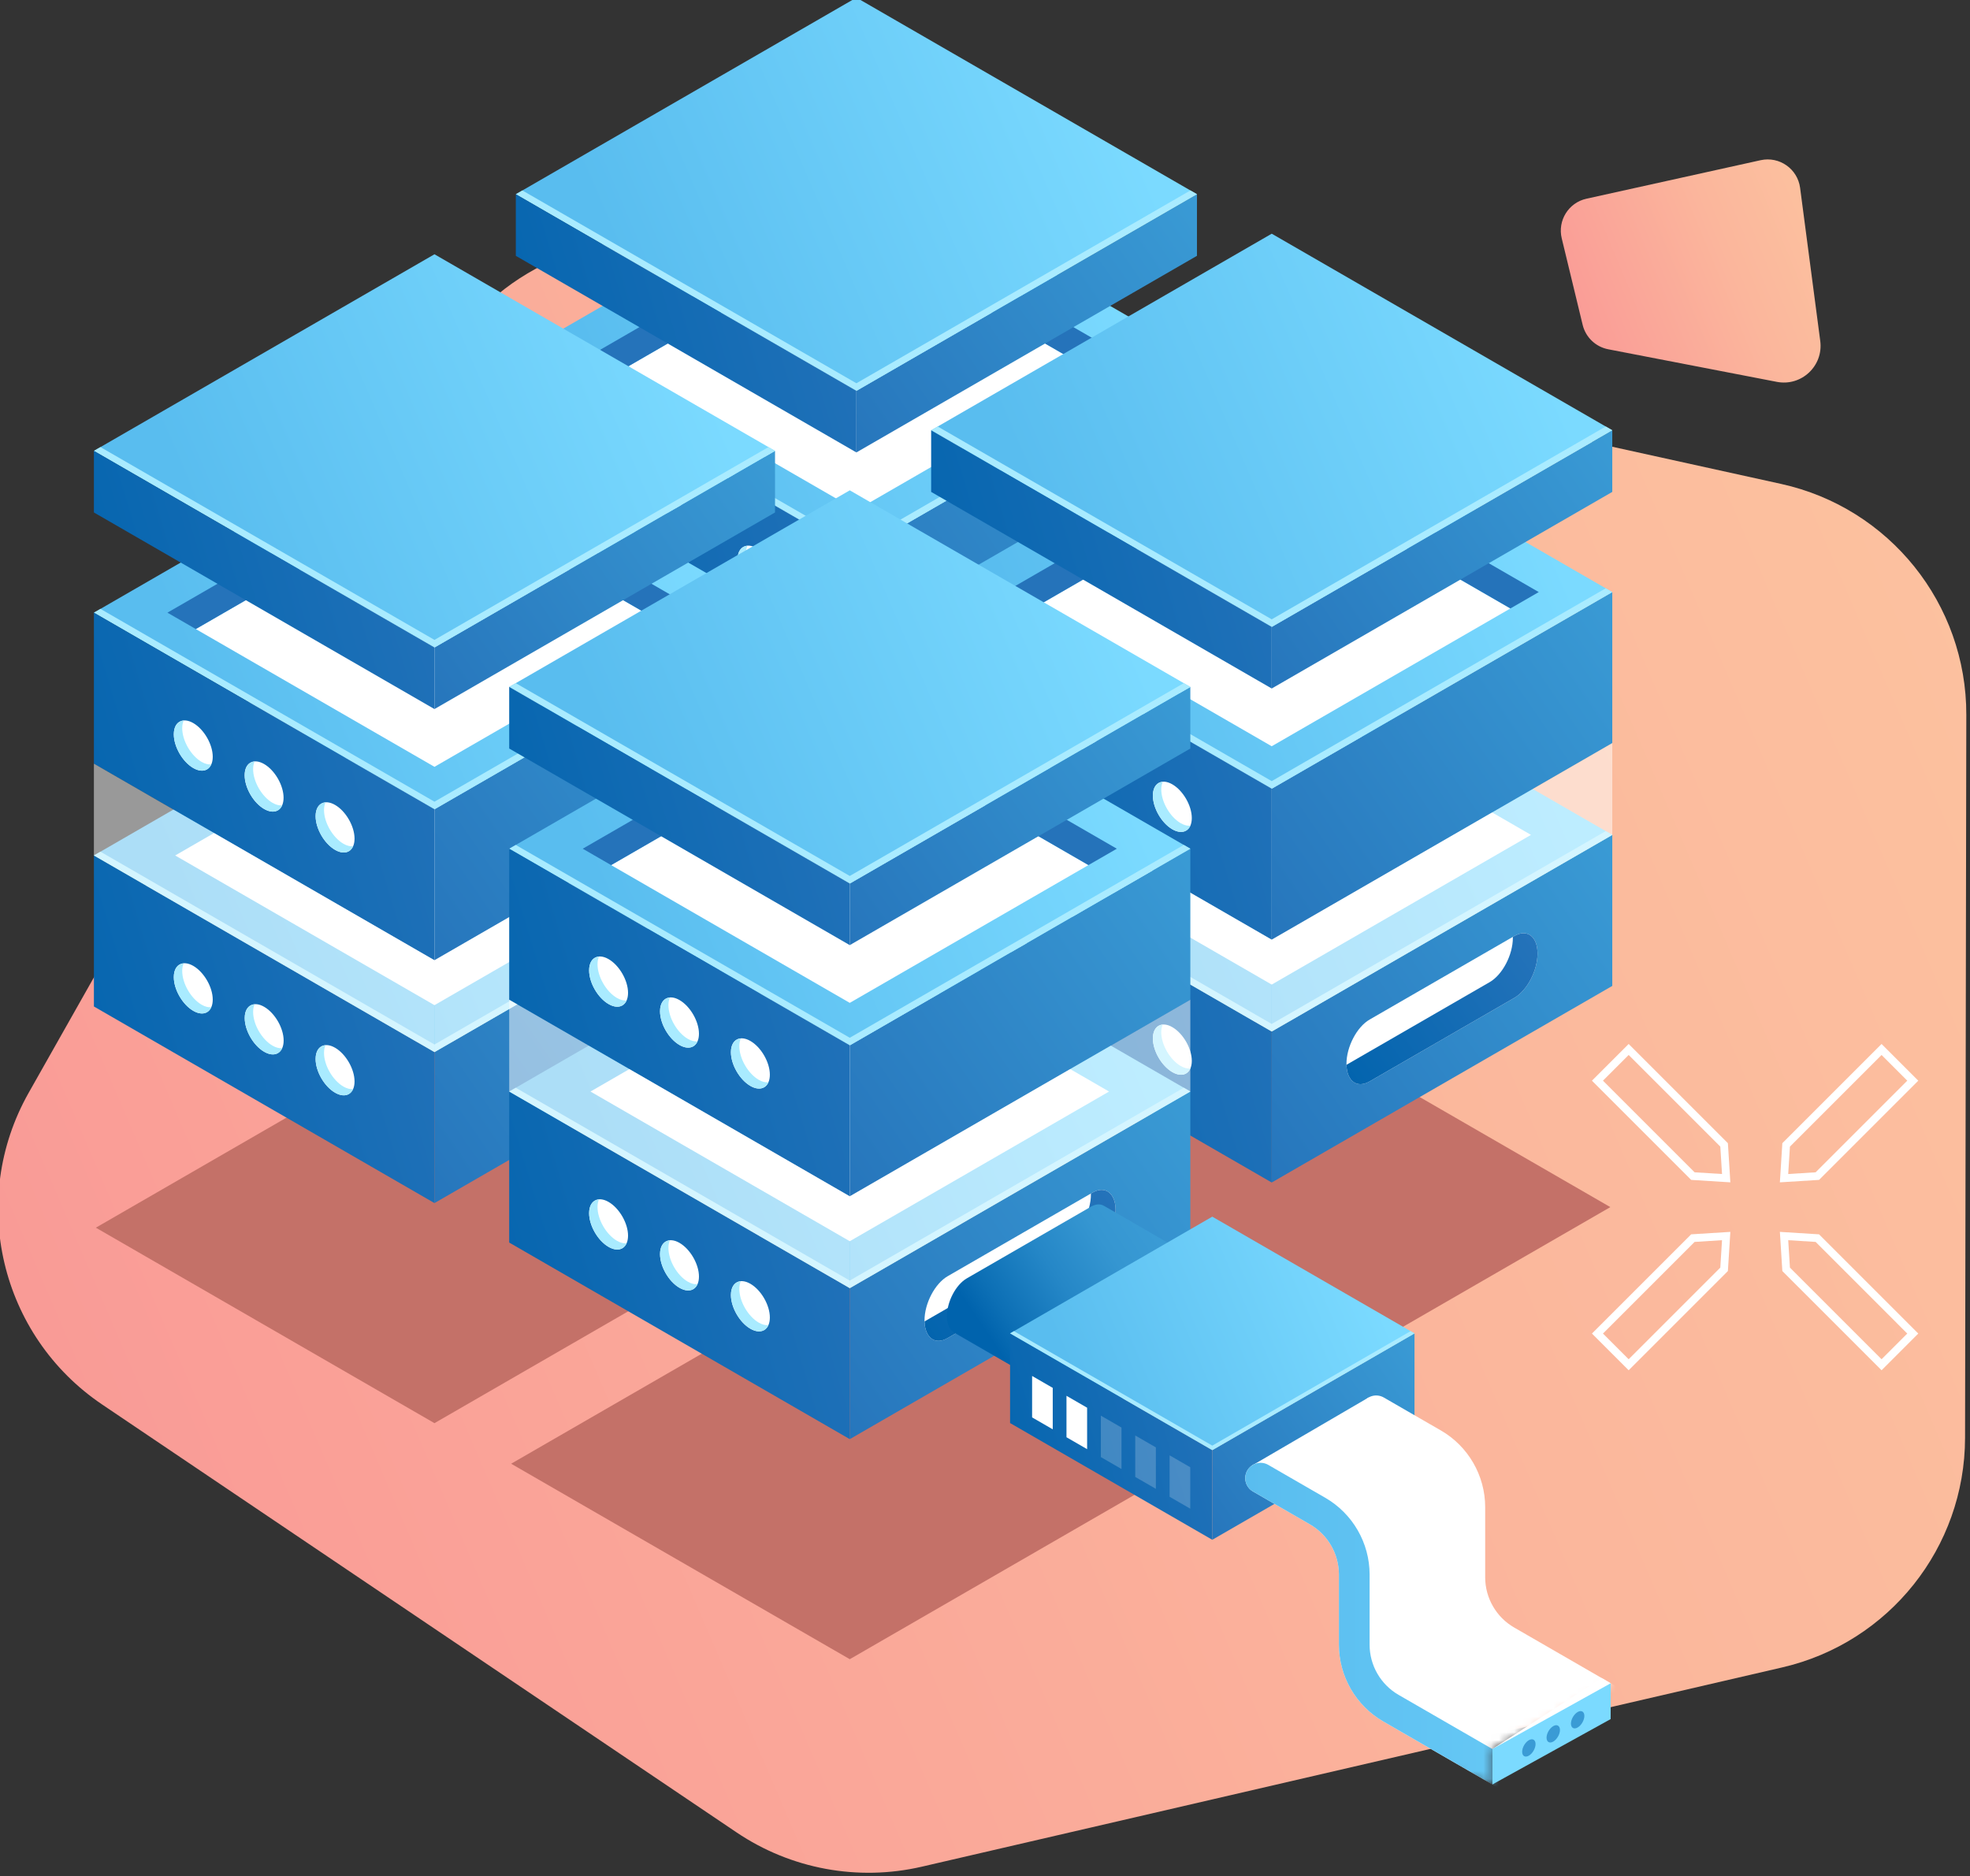 <svg width="253" height="241" viewBox="0 0 253 241" fill="none" xmlns="http://www.w3.org/2000/svg">
<rect x="0" y="0" width="253" height="241" fill="#333333" stroke="none"/>
<g clip-path="url(#clip0_534_2127)">
<path d="M56.88 46.241L3.683 140.358C-4.097 154.123 0.011 171.555 13.119 180.397L94.599 235.36C101.574 240.065 110.19 241.659 118.387 239.76L228.896 214.163C242.617 210.985 252.34 198.774 252.365 184.69L252.527 91.807C252.552 77.56 242.651 65.219 228.737 62.155L89.782 31.555C76.78 28.692 63.432 34.65 56.88 46.241Z" fill="url(#paint0_linear_534_2127)"/>
<path d="M206.539 44.862L228.194 49.047C231.357 49.658 234.189 46.992 233.768 43.798L231.181 24.13C230.86 21.688 228.516 20.046 226.111 20.576L203.742 25.523C201.446 26.03 200.015 28.323 200.567 30.61L203.255 41.725C203.641 43.325 204.924 44.55 206.539 44.862Z" fill="url(#paint1_linear_534_2127)"/>
<path d="M109.984 150.247C109.912 150.247 109.84 150.228 109.775 150.191L66.288 125.083C66.159 125.008 66.079 124.87 66.079 124.721C66.079 124.572 66.159 124.434 66.288 124.359L109.776 99.251C109.906 99.177 110.064 99.177 110.194 99.251L153.681 124.358C153.81 124.433 153.89 124.571 153.89 124.72C153.89 124.869 153.81 125.007 153.681 125.082L110.193 150.19C110.128 150.228 110.056 150.247 109.984 150.247ZM67.332 124.721L109.983 149.346L152.636 124.72L109.985 100.095L67.332 124.721Z" fill="white"/>
<path d="M109.984 121.564L153.721 96.312V76.916L109.984 102.168V121.564Z" fill="url(#paint2_linear_534_2127)"/>
<path d="M109.984 102.167L153.721 76.915L109.985 51.664L66.247 76.916L109.984 102.167Z" fill="url(#paint3_linear_534_2127)"/>
<path d="M109.984 96.141L143.284 76.915L109.986 57.691L76.686 76.916L109.984 96.141Z" fill="white"/>
<path d="M66.246 96.312L109.984 121.564V102.168L66.246 76.916V96.312Z" fill="url(#paint4_linear_534_2127)"/>
<path d="M109.984 90.376L153.721 65.124V45.728L109.984 70.98V90.376Z" fill="url(#paint5_linear_534_2127)"/>
<path d="M109.984 70.98L153.721 45.728L109.985 20.477L66.247 45.729L109.984 70.98Z" fill="url(#paint6_linear_534_2127)"/>
<path d="M109.984 70.009L152.88 45.242L153.721 45.728L109.984 70.98L66.247 45.729L67.088 45.243L109.984 70.009Z" fill="#A9EBFF"/>
<path d="M109.984 101.196L152.88 76.43L153.721 76.915L109.984 102.167L66.247 76.916L67.088 76.431L109.984 101.196Z" fill="#A9EBFF"/>
<path d="M109.985 30.137L140.634 47.833L109.984 65.529L79.334 47.833L109.985 30.137Z" fill="white"/>
<path d="M109.985 30.137L79.334 47.833L75.689 45.729L109.985 25.928L144.28 45.728L140.635 47.833L109.985 30.137Z" fill="#2573BA"/>
<path d="M66.246 65.124L109.984 90.376V70.98L66.246 45.728V65.124Z" fill="url(#paint7_linear_534_2127)"/>
<path d="M94.721 71.866C94.721 73.46 95.84 75.399 97.221 76.196C98.602 76.993 99.721 76.347 99.721 74.753C99.721 73.159 98.602 71.22 97.221 70.423C95.84 69.626 94.721 70.272 94.721 71.866Z" fill="white"/>
<path d="M85.615 66.611C85.615 68.205 86.734 70.144 88.115 70.941C89.496 71.738 90.615 71.092 90.615 69.498C90.615 67.904 89.496 65.965 88.115 65.168C86.735 64.37 85.615 65.017 85.615 66.611Z" fill="white"/>
<path d="M76.509 61.353C76.509 62.947 77.628 64.886 79.009 65.683C80.39 66.48 81.509 65.834 81.509 64.24C81.509 62.646 80.39 60.707 79.009 59.91C77.629 59.112 76.509 59.759 76.509 61.353Z" fill="white"/>
<path d="M95.988 70.102C95.868 70.37 95.8 70.698 95.8 71.085C95.8 72.679 96.919 74.618 98.3 75.415C98.751 75.675 99.168 75.767 99.533 75.737C99.16 76.574 98.267 76.801 97.221 76.197C95.84 75.4 94.721 73.461 94.721 71.867C94.721 70.793 95.235 70.164 95.988 70.102Z" fill="#A9EBFF"/>
<path d="M86.882 64.846C86.762 65.114 86.694 65.442 86.694 65.829C86.694 67.423 87.813 69.362 89.194 70.159C89.645 70.419 90.062 70.512 90.427 70.481C90.054 71.318 89.16 71.545 88.115 70.941C86.734 70.144 85.615 68.205 85.615 66.611C85.615 65.537 86.129 64.908 86.882 64.846Z" fill="#A9EBFF"/>
<path d="M77.776 59.588C77.656 59.856 77.588 60.184 77.588 60.571C77.588 62.165 78.707 64.104 80.088 64.901C80.539 65.161 80.956 65.254 81.321 65.223C80.948 66.06 80.054 66.287 79.009 65.683C77.628 64.886 76.509 62.947 76.509 61.353C76.509 60.28 77.023 59.651 77.776 59.588Z" fill="#A9EBFF"/>
<path d="M94.721 103.056C94.721 104.65 95.84 106.589 97.221 107.386C98.602 108.183 99.721 107.537 99.721 105.943C99.721 104.349 98.602 102.41 97.221 101.613C95.84 100.816 94.721 101.461 94.721 103.056Z" fill="white"/>
<path d="M85.615 97.798C85.615 99.392 86.734 101.331 88.115 102.128C89.496 102.925 90.615 102.279 90.615 100.685C90.615 99.091 89.496 97.152 88.115 96.355C86.735 95.558 85.615 96.204 85.615 97.798Z" fill="white"/>
<path d="M76.509 92.54C76.509 94.134 77.628 96.073 79.009 96.87C80.39 97.667 81.509 97.021 81.509 95.427C81.509 93.833 80.39 91.894 79.009 91.097C77.629 90.3 76.509 90.946 76.509 92.54Z" fill="white"/>
<path d="M95.988 101.289C95.868 101.557 95.8 101.885 95.8 102.272C95.8 103.866 96.919 105.805 98.3 106.602C98.751 106.862 99.168 106.954 99.533 106.924C99.16 107.761 98.267 107.988 97.221 107.384C95.84 106.587 94.721 104.648 94.721 103.054C94.721 101.981 95.235 101.351 95.988 101.289Z" fill="#A9EBFF"/>
<path d="M86.882 96.033C86.762 96.301 86.694 96.629 86.694 97.016C86.694 98.61 87.813 100.549 89.194 101.346C89.645 101.606 90.062 101.698 90.427 101.668C90.054 102.505 89.16 102.732 88.115 102.128C86.734 101.331 85.615 99.392 85.615 97.798C85.615 96.725 86.129 96.095 86.882 96.033Z" fill="#A9EBFF"/>
<path d="M77.776 90.775C77.656 91.043 77.588 91.371 77.588 91.758C77.588 93.352 78.707 95.291 80.088 96.088C80.539 96.348 80.956 96.44 81.321 96.41C80.948 97.247 80.054 97.474 79.009 96.87C77.628 96.073 76.509 94.134 76.509 92.54C76.509 91.466 77.023 90.837 77.776 90.775Z" fill="#A9EBFF"/>
<path d="M109.984 58.111L153.721 32.859V24.947L109.984 50.199V58.111Z" fill="url(#paint8_linear_534_2127)"/>
<path d="M109.984 50.199L153.721 24.947L109.985 -0.305L66.247 24.947L109.984 50.199Z" fill="url(#paint9_linear_534_2127)"/>
<path d="M109.984 49.227L152.88 24.461L153.721 24.947L109.984 50.199L66.247 24.947L67.088 24.462L109.984 49.227Z" fill="#A9EBFF"/>
<path d="M66.246 32.859L109.984 58.111V50.199L66.246 24.947V32.859Z" fill="url(#paint10_linear_534_2127)"/>
<path opacity="0.5" d="M153.721 65.125V76.915L109.984 102.167V90.377L153.721 65.125Z" fill="white"/>
<path opacity="0.5" d="M66.246 65.125L66.247 76.916L109.984 102.167V90.377L66.246 65.125Z" fill="white"/>
<path d="M55.797 182.793L99.285 157.685L55.798 132.578L12.31 157.686L55.797 182.793Z" fill="#C47168"/>
<path d="M55.797 154.527L99.534 129.275V109.879L55.797 135.131V154.527Z" fill="url(#paint11_linear_534_2127)"/>
<path d="M55.797 135.131L99.534 109.879L55.798 84.627L12.06 109.879L55.797 135.131Z" fill="url(#paint12_linear_534_2127)"/>
<path d="M55.797 129.104L89.096 109.879L55.798 90.654L22.499 109.879L55.797 129.104Z" fill="white"/>
<path d="M12.06 129.275L55.797 154.527V135.131L12.06 109.879V129.275Z" fill="url(#paint13_linear_534_2127)"/>
<path d="M55.797 123.339L99.534 98.087V78.691L55.797 103.943V123.339Z" fill="url(#paint14_linear_534_2127)"/>
<path d="M55.797 103.942L99.534 78.691L55.798 53.44L12.06 78.692L55.797 103.942Z" fill="url(#paint15_linear_534_2127)"/>
<path d="M55.797 102.971L98.693 78.205L99.534 78.69L55.797 103.942L12.06 78.691L12.901 78.205L55.797 102.971Z" fill="#A9EBFF"/>
<path d="M55.797 134.159L98.693 109.393L99.534 109.879L55.797 135.131L12.06 109.879L12.901 109.394L55.797 134.159Z" fill="#A9EBFF"/>
<path d="M55.797 63.1L86.447 80.796L55.797 98.492L25.146 80.796L55.797 63.1Z" fill="white"/>
<path d="M55.798 63.1L25.147 80.796L21.502 78.692L55.798 58.891L90.093 78.691L86.448 80.796L55.798 63.1Z" fill="#2573BA"/>
<path d="M12.06 98.087L55.797 123.339V103.943L12.06 78.691V98.087Z" fill="url(#paint16_linear_534_2127)"/>
<path d="M40.533 104.829C40.533 106.423 41.652 108.362 43.033 109.159C44.414 109.956 45.533 109.31 45.533 107.716C45.533 106.122 44.414 104.183 43.033 103.386C41.652 102.589 40.533 103.235 40.533 104.829Z" fill="white"/>
<path d="M35.686 104.082C36.663 103.519 36.662 101.691 35.686 100C34.709 98.308 33.127 97.394 32.15 97.958C31.174 98.522 31.174 100.349 32.151 102.041C33.127 103.732 34.71 104.646 35.686 104.082Z" fill="white"/>
<path d="M22.322 94.316C22.322 95.91 23.441 97.849 24.822 98.646C26.203 99.443 27.322 98.797 27.322 97.203C27.322 95.609 26.203 93.67 24.822 92.873C23.441 92.075 22.322 92.722 22.322 94.316Z" fill="white"/>
<path d="M41.8 103.064C41.68 103.332 41.612 103.66 41.612 104.047C41.612 105.641 42.731 107.58 44.112 108.377C44.563 108.637 44.98 108.729 45.345 108.699C44.972 109.536 44.078 109.763 43.033 109.159C41.652 108.362 40.533 106.423 40.533 104.829C40.533 103.756 41.047 103.126 41.8 103.064Z" fill="#A9EBFF"/>
<path d="M32.695 97.809C32.576 98.077 32.507 98.405 32.507 98.792C32.507 100.386 33.626 102.325 35.007 103.122C35.458 103.382 35.875 103.474 36.24 103.444C35.867 104.281 34.974 104.508 33.928 103.904C32.547 103.107 31.428 101.168 31.428 99.574C31.428 98.5 31.942 97.871 32.695 97.809Z" fill="#A9EBFF"/>
<path d="M23.589 92.551C23.469 92.819 23.401 93.147 23.401 93.534C23.401 95.128 24.52 97.067 25.901 97.864C26.352 98.124 26.769 98.216 27.134 98.186C26.761 99.023 25.867 99.25 24.822 98.646C23.441 97.849 22.322 95.91 22.322 94.316C22.322 93.243 22.835 92.614 23.589 92.551Z" fill="#A9EBFF"/>
<path d="M40.533 136.017C40.533 137.611 41.652 139.55 43.033 140.347C44.414 141.144 45.533 140.498 45.533 138.904C45.533 137.31 44.414 135.371 43.033 134.574C41.652 133.776 40.533 134.422 40.533 136.017Z" fill="white"/>
<path d="M31.428 130.761C31.428 132.355 32.547 134.294 33.928 135.091C35.309 135.888 36.428 135.242 36.428 133.648C36.428 132.054 35.309 130.115 33.928 129.318C32.548 128.521 31.428 129.167 31.428 130.761Z" fill="white"/>
<path d="M22.322 125.503C22.322 127.097 23.441 129.036 24.822 129.833C26.203 130.63 27.322 129.984 27.322 128.39C27.322 126.796 26.203 124.857 24.822 124.06C23.441 123.263 22.322 123.909 22.322 125.503Z" fill="white"/>
<path d="M41.8 134.252C41.68 134.52 41.612 134.848 41.612 135.235C41.612 136.829 42.731 138.768 44.112 139.565C44.563 139.825 44.98 139.917 45.345 139.887C44.972 140.724 44.078 140.951 43.033 140.347C41.652 139.55 40.533 137.611 40.533 136.017C40.533 134.944 41.047 134.315 41.8 134.252Z" fill="#A9EBFF"/>
<path d="M32.695 128.996C32.576 129.264 32.507 129.592 32.507 129.979C32.507 131.573 33.626 133.512 35.007 134.309C35.458 134.569 35.875 134.661 36.24 134.631C35.867 135.468 34.974 135.695 33.928 135.091C32.547 134.294 31.428 132.355 31.428 130.761C31.428 129.688 31.942 129.058 32.695 128.996Z" fill="#A9EBFF"/>
<path d="M23.589 123.738C23.469 124.006 23.401 124.334 23.401 124.721C23.401 126.315 24.52 128.254 25.901 129.051C26.352 129.311 26.769 129.403 27.134 129.373C26.761 130.21 25.867 130.437 24.822 129.833C23.441 129.036 22.322 127.097 22.322 125.503C22.322 124.43 22.835 123.8 23.589 123.738Z" fill="#A9EBFF"/>
<path d="M55.797 91.074L99.534 65.822V57.91L55.797 83.162V91.074Z" fill="url(#paint17_linear_534_2127)"/>
<path d="M55.797 83.162L99.534 57.91L55.798 32.658L12.06 57.91L55.797 83.162Z" fill="url(#paint18_linear_534_2127)"/>
<path d="M55.797 82.19L98.693 57.424L99.534 57.91L55.797 83.162L12.06 57.91L12.901 57.425L55.797 82.19Z" fill="#A9EBFF"/>
<path d="M12.06 65.822L55.797 91.074V83.162L12.06 57.91V65.822Z" fill="url(#paint19_linear_534_2127)"/>
<path opacity="0.5" d="M99.534 98.088V109.879L55.797 135.131V123.34L99.534 98.088Z" fill="white"/>
<path opacity="0.5" d="M12.06 98.088V109.879L55.797 135.131V123.34L12.06 98.088Z" fill="white"/>
<path d="M163.321 180.151L206.81 155.043L163.323 129.936L119.834 155.044L163.321 180.151Z" fill="#C47168"/>
<path d="M163.321 151.884L207.059 126.633V107.236L163.321 132.488V151.884Z" fill="url(#paint20_linear_534_2127)"/>
<path d="M163.321 132.487L207.059 107.235L163.323 81.984L119.585 107.236L163.321 132.487Z" fill="url(#paint21_linear_534_2127)"/>
<path d="M163.321 126.46L196.62 107.235L163.322 88.01L130.023 107.236L163.321 126.46Z" fill="white"/>
<path d="M119.584 126.633L163.322 151.884V132.488L119.584 107.236V126.633Z" fill="url(#paint22_linear_534_2127)"/>
<path d="M163.321 120.697L207.059 95.445V76.049L163.321 101.301V120.697Z" fill="url(#paint23_linear_534_2127)"/>
<path d="M163.321 101.301L207.059 76.049L163.323 50.797L119.585 76.049L163.321 101.301Z" fill="url(#paint24_linear_534_2127)"/>
<path d="M163.321 100.328L206.218 75.562L207.059 76.049L163.321 101.3L119.585 76.049L120.426 75.564L163.321 100.328Z" fill="#A9EBFF"/>
<path d="M163.321 131.517L206.218 106.75L207.059 107.236L163.321 132.488L119.585 107.237L120.426 106.751L163.321 131.517Z" fill="#A9EBFF"/>
<path d="M163.322 60.457L193.971 78.154L163.321 95.85L132.671 78.154L163.322 60.457Z" fill="white"/>
<path d="M163.322 60.456L132.671 78.153L129.026 76.048L163.322 56.248L197.617 76.048L193.973 78.152L163.322 60.456Z" fill="#2573BA"/>
<path d="M119.584 95.445L163.322 120.697V101.301L119.584 76.049V95.445Z" fill="url(#paint25_linear_534_2127)"/>
<path d="M148.059 102.185C148.059 103.779 149.178 105.718 150.559 106.515C151.94 107.312 153.059 106.666 153.059 105.072C153.059 103.478 151.94 101.539 150.559 100.742C149.178 99.944 148.059 100.59 148.059 102.185Z" fill="white"/>
<path d="M138.953 96.93C138.953 98.523 140.072 100.463 141.453 101.26C142.834 102.057 143.953 101.411 143.953 99.817C143.953 98.222 142.834 96.284 141.453 95.487C140.072 94.689 138.953 95.335 138.953 96.93Z" fill="white"/>
<path d="M129.847 91.671C129.847 93.265 130.966 95.204 132.347 96.001C133.728 96.798 134.847 96.152 134.847 94.558C134.847 92.964 133.728 91.025 132.347 90.228C130.966 89.431 129.847 90.077 129.847 91.671Z" fill="white"/>
<path d="M149.326 100.42C149.206 100.688 149.138 101.016 149.138 101.403C149.138 102.997 150.257 104.936 151.638 105.733C152.089 105.993 152.506 106.085 152.871 106.055C152.498 106.892 151.605 107.119 150.559 106.515C149.178 105.718 148.059 103.779 148.059 102.185C148.059 101.112 148.572 100.483 149.326 100.42Z" fill="#A9EBFF"/>
<path d="M140.22 95.164C140.1 95.432 140.032 95.76 140.032 96.147C140.032 97.741 141.151 99.68 142.532 100.477C142.983 100.737 143.4 100.829 143.765 100.799C143.392 101.636 142.499 101.863 141.453 101.259C140.072 100.462 138.953 98.523 138.953 96.929C138.953 95.856 139.466 95.226 140.22 95.164Z" fill="#A9EBFF"/>
<path d="M131.114 89.906C130.994 90.174 130.926 90.502 130.926 90.889C130.926 92.483 132.045 94.422 133.426 95.219C133.877 95.479 134.294 95.571 134.659 95.541C134.286 96.378 133.392 96.605 132.347 96.001C130.966 95.204 129.847 93.265 129.847 91.671C129.847 90.598 130.361 89.968 131.114 89.906Z" fill="#A9EBFF"/>
<path d="M148.059 133.373C148.059 134.967 149.178 136.906 150.559 137.703C151.94 138.5 153.059 137.854 153.059 136.26C153.059 134.666 151.94 132.727 150.559 131.93C149.178 131.132 148.059 131.779 148.059 133.373Z" fill="white"/>
<path d="M138.953 128.115C138.953 129.709 140.072 131.648 141.453 132.445C142.834 133.242 143.953 132.596 143.953 131.002C143.953 129.408 142.834 127.469 141.453 126.672C140.072 125.874 138.953 126.521 138.953 128.115Z" fill="white"/>
<path d="M129.847 122.859C129.847 124.453 130.966 126.392 132.347 127.189C133.728 127.986 134.847 127.34 134.847 125.746C134.847 124.152 133.728 122.213 132.347 121.416C130.966 120.619 129.847 121.264 129.847 122.859Z" fill="white"/>
<path d="M149.326 131.607C149.206 131.875 149.138 132.203 149.138 132.59C149.138 134.184 150.257 136.123 151.638 136.92C152.089 137.18 152.506 137.272 152.871 137.242C152.498 138.079 151.605 138.306 150.559 137.702C149.178 136.905 148.059 134.966 148.059 133.372C148.059 132.298 148.572 131.669 149.326 131.607Z" fill="#A9EBFF"/>
<path d="M140.22 126.35C140.1 126.618 140.032 126.946 140.032 127.333C140.032 128.927 141.151 130.866 142.532 131.663C142.983 131.923 143.4 132.015 143.765 131.985C143.392 132.822 142.499 133.049 141.453 132.445C140.072 131.648 138.953 129.709 138.953 128.115C138.953 127.042 139.466 126.413 140.22 126.35Z" fill="#A9EBFF"/>
<path d="M131.114 121.094C130.994 121.362 130.926 121.69 130.926 122.077C130.926 123.671 132.045 125.61 133.426 126.407C133.877 126.667 134.294 126.759 134.659 126.729C134.286 127.566 133.392 127.793 132.347 127.189C130.966 126.392 129.847 124.453 129.847 122.859C129.847 121.786 130.361 121.156 131.114 121.094Z" fill="#A9EBFF"/>
<path d="M163.321 88.433L207.059 63.181V55.268L163.321 80.52V88.433Z" fill="url(#paint26_linear_534_2127)"/>
<path d="M163.321 80.519L207.059 55.267L163.323 30.016L119.585 55.268L163.321 80.519Z" fill="url(#paint27_linear_534_2127)"/>
<path d="M163.321 79.548L206.218 54.781L207.059 55.267L163.321 80.519L119.585 55.268L120.426 54.782L163.321 79.548Z" fill="#A9EBFF"/>
<path d="M119.584 63.181L163.322 88.433V80.52L119.584 55.268V63.181Z" fill="url(#paint28_linear_534_2127)"/>
<path opacity="0.5" d="M207.059 95.445V107.236L163.321 132.488L163.322 120.697L207.059 95.445Z" fill="white"/>
<path opacity="0.5" d="M119.584 95.445L119.585 107.237L163.321 132.488L163.322 120.697L119.584 95.445Z" fill="white"/>
<path d="M175.899 138.895L194.481 128.167C196.126 127.217 197.46 124.669 197.46 122.476C197.46 120.283 196.127 119.275 194.481 120.224L175.899 130.952C174.254 131.902 172.921 134.45 172.921 136.643C172.921 138.836 174.254 139.845 175.899 138.895Z" fill="white"/>
<path d="M191.312 126.148C192.957 125.198 194.291 122.65 194.291 120.457C194.291 120.416 194.287 120.378 194.286 120.337L194.481 120.225C196.126 119.275 197.46 120.283 197.46 122.477C197.46 124.67 196.127 127.218 194.481 128.168L175.899 138.896C174.285 139.828 172.974 138.872 172.925 136.764L191.312 126.148Z" fill="url(#paint29_linear_534_2127)"/>
<path d="M109.133 213.111L152.622 188.003L109.135 162.896L65.645 188.004L109.133 213.111Z" fill="#C47168"/>
<path d="M109.133 184.848L152.871 159.596V140.199L109.133 165.452V184.848Z" fill="url(#paint30_linear_534_2127)"/>
<path d="M109.132 165.45L152.87 140.198L109.134 114.947L65.397 140.199L109.132 165.45Z" fill="url(#paint31_linear_534_2127)"/>
<path d="M109.133 159.424L142.432 140.199L109.134 120.975L75.835 140.2L109.133 159.424Z" fill="white"/>
<path d="M65.395 159.596L109.134 184.848V165.452L65.395 140.199V159.596Z" fill="url(#paint32_linear_534_2127)"/>
<path d="M109.133 153.66L152.871 128.408V109.012L109.133 134.264V153.66Z" fill="url(#paint33_linear_534_2127)"/>
<path d="M109.132 134.263L152.87 109.011L109.134 83.76L65.397 109.012L109.132 134.263Z" fill="url(#paint34_linear_534_2127)"/>
<path d="M109.132 133.292L152.029 108.525L152.87 109.011L109.132 134.263L65.397 109.012L66.237 108.526L109.132 133.292Z" fill="#A9EBFF"/>
<path d="M109.132 164.478L152.029 139.711L152.87 140.197L109.132 165.449L65.397 140.198L66.237 139.712L109.132 164.478Z" fill="#A9EBFF"/>
<path d="M109.133 93.418L139.783 111.115L109.132 128.811L78.482 111.115L109.133 93.418Z" fill="white"/>
<path d="M109.134 93.419L78.483 111.116L74.838 109.011L109.134 89.211L143.429 109.011L139.785 111.115L109.134 93.419Z" fill="#2573BA"/>
<path d="M65.395 128.408L109.134 153.66V134.264L65.395 109.012V128.408Z" fill="url(#paint35_linear_534_2127)"/>
<path d="M93.87 135.148C93.87 136.742 94.989 138.681 96.37 139.478C97.751 140.275 98.87 139.629 98.87 138.035C98.87 136.441 97.751 134.502 96.37 133.705C94.989 132.907 93.87 133.554 93.87 135.148Z" fill="white"/>
<path d="M84.765 129.892C84.765 131.486 85.884 133.425 87.265 134.222C88.646 135.019 89.765 134.373 89.765 132.779C89.765 131.185 88.646 129.246 87.265 128.449C85.884 127.651 84.765 128.297 84.765 129.892Z" fill="white"/>
<path d="M75.658 124.635C75.658 126.229 76.777 128.168 78.158 128.965C79.539 129.762 80.658 129.116 80.658 127.522C80.658 125.928 79.539 123.989 78.158 123.192C76.778 122.394 75.658 123.04 75.658 124.635Z" fill="white"/>
<path d="M95.137 133.383C95.017 133.651 94.949 133.979 94.949 134.366C94.949 135.96 96.068 137.899 97.449 138.696C97.9 138.956 98.317 139.048 98.682 139.018C98.309 139.855 97.415 140.082 96.37 139.478C94.989 138.681 93.87 136.742 93.87 135.148C93.87 134.075 94.383 133.446 95.137 133.383Z" fill="#A9EBFF"/>
<path d="M86.032 128.125C85.913 128.393 85.844 128.721 85.844 129.108C85.844 130.702 86.963 132.641 88.344 133.438C88.795 133.698 89.212 133.79 89.577 133.76C89.204 134.597 88.31 134.824 87.265 134.22C85.884 133.423 84.765 131.484 84.765 129.89C84.765 128.817 85.279 128.188 86.032 128.125Z" fill="#A9EBFF"/>
<path d="M76.925 122.869C76.806 123.137 76.737 123.465 76.737 123.852C76.737 125.446 77.856 127.385 79.237 128.182C79.688 128.442 80.105 128.534 80.47 128.504C80.097 129.341 79.204 129.568 78.158 128.964C76.777 128.167 75.658 126.228 75.658 124.634C75.658 123.561 76.172 122.931 76.925 122.869Z" fill="#A9EBFF"/>
<path d="M93.87 166.335C93.87 167.929 94.989 169.868 96.37 170.665C97.751 171.462 98.87 170.816 98.87 169.222C98.87 167.628 97.751 165.689 96.37 164.892C94.989 164.095 93.87 164.741 93.87 166.335Z" fill="white"/>
<path d="M84.765 161.079C84.765 162.673 85.884 164.612 87.265 165.409C88.646 166.206 89.765 165.56 89.765 163.966C89.765 162.372 88.646 160.433 87.265 159.636C85.884 158.839 84.765 159.485 84.765 161.079Z" fill="white"/>
<path d="M75.658 155.822C75.658 157.416 76.777 159.355 78.158 160.152C79.539 160.949 80.658 160.303 80.658 158.709C80.658 157.115 79.539 155.176 78.158 154.379C76.778 153.581 75.658 154.228 75.658 155.822Z" fill="white"/>
<path d="M95.137 164.57C95.017 164.838 94.949 165.166 94.949 165.553C94.949 167.147 96.068 169.086 97.449 169.883C97.9 170.143 98.317 170.235 98.682 170.205C98.309 171.042 97.415 171.269 96.37 170.665C94.989 169.868 93.87 167.929 93.87 166.335C93.87 165.262 94.383 164.632 95.137 164.57Z" fill="#A9EBFF"/>
<path d="M86.032 159.314C85.913 159.582 85.844 159.91 85.844 160.297C85.844 161.891 86.963 163.83 88.344 164.627C88.795 164.887 89.212 164.979 89.577 164.949C89.204 165.786 88.31 166.013 87.265 165.409C85.884 164.612 84.765 162.673 84.765 161.079C84.765 160.005 85.279 159.376 86.032 159.314Z" fill="#A9EBFF"/>
<path d="M76.925 154.057C76.806 154.325 76.737 154.653 76.737 155.04C76.737 156.634 77.856 158.573 79.237 159.37C79.688 159.63 80.105 159.722 80.47 159.692C80.097 160.529 79.204 160.756 78.158 160.152C76.777 159.355 75.658 157.416 75.658 155.822C75.658 154.749 76.172 154.12 76.925 154.057Z" fill="#A9EBFF"/>
<path d="M109.133 121.394L152.871 96.142V88.231L109.133 113.482V121.394Z" fill="url(#paint36_linear_534_2127)"/>
<path d="M109.132 113.482L152.87 88.23L109.134 62.978L65.397 88.231L109.132 113.482Z" fill="url(#paint37_linear_534_2127)"/>
<path d="M109.132 112.511L152.029 87.744L152.87 88.23L109.132 113.482L65.397 88.231L66.237 87.745L109.132 112.511Z" fill="#A9EBFF"/>
<path d="M65.395 96.142L109.134 121.394V113.482L65.395 88.231V96.142Z" fill="url(#paint38_linear_534_2127)"/>
<path opacity="0.5" d="M152.871 128.408V140.199L109.133 165.451L109.134 153.66L152.871 128.408Z" fill="white"/>
<path opacity="0.5" d="M65.395 128.408L65.397 140.2L109.133 165.451L109.134 153.66L65.395 128.408Z" fill="white"/>
<path d="M121.71 171.858L140.292 161.13C141.937 160.18 143.271 157.632 143.271 155.439C143.271 153.246 141.937 152.238 140.292 153.187L121.71 163.915C120.065 164.865 118.731 167.413 118.731 169.606C118.732 171.8 120.065 172.808 121.71 171.858Z" fill="white"/>
<path d="M137.123 159.111C138.768 158.161 140.102 155.613 140.102 153.42C140.102 153.379 140.098 153.341 140.097 153.3L140.292 153.188C141.937 152.238 143.271 153.246 143.271 155.44C143.271 157.633 141.937 160.181 140.292 161.131L121.71 171.859C120.096 172.791 118.785 171.835 118.736 169.727L137.123 159.111Z" fill="url(#paint39_linear_534_2127)"/>
<path d="M206.855 217.905L206.859 216.2L205.698 215.529L191.665 224.646L206.855 217.905Z" fill="white"/>
<mask id="mask0_534_2127" style="mask-type:luminance" maskUnits="userSpaceOnUse" x="92" y="136" width="117" height="94">
<path d="M168.674 136.395C163.782 137.148 92.891 140.014 92.17 142.747C91.449 145.481 127.782 208.968 127.782 208.968L191.665 229.196V224.647L206.86 216.201L208.771 186.256C208.77 186.256 173.566 135.642 168.674 136.395Z" fill="white"/>
</mask>
<g mask="url(#mask0_534_2127)">
<path d="M121.61 169.074C121.61 167.194 122.753 165.01 124.163 164.196L140.091 155C140.761 154.613 141.368 154.609 141.823 154.908L141.826 154.905L159.416 165.076L140.02 181.266L122.468 171.124L122.471 171.121C121.945 170.803 121.61 170.088 121.61 169.074Z" fill="url(#paint40_linear_534_2127)"/>
<path d="M141.699 181.138L157.627 171.942C159.037 171.128 160.18 168.944 160.18 167.064C160.18 165.184 159.037 164.32 157.627 165.134L141.699 174.33C140.289 175.144 139.146 177.328 139.146 179.208C139.146 181.088 140.289 181.952 141.699 181.138Z" fill="url(#paint41_linear_534_2127)"/>
<path d="M155.688 197.772L181.658 182.779V171.262L155.688 186.256V197.772Z" fill="url(#paint42_linear_534_2127)"/>
<path d="M155.689 186.257L181.659 171.263L155.69 156.27L129.72 171.264L155.689 186.257Z" fill="url(#paint43_linear_534_2127)"/>
<path d="M129.72 182.779L155.689 197.772V186.256L129.72 171.262V182.779Z" fill="url(#paint44_linear_534_2127)"/>
<path d="M155.689 185.68L181.159 170.975L181.659 171.263L155.689 186.257L129.72 171.264L130.22 170.975L155.689 185.68Z" fill="#A9EBFF"/>
<path d="M160.689 188.297L175.759 179.498L188.454 189.663L189.529 198.439V206.438L234.598 233.897L247.134 241.299L245.223 247.03L236.508 250.492L224.45 246.91L208.332 236.165L181.658 221.361L174.187 215.63L173.71 203.453L172.755 196.051L160.689 188.297Z" fill="white"/>
<path d="M235.87 252.512C238.346 252.512 240.823 251.86 243.08 250.557C247.595 247.95 250.291 243.281 250.291 238.068V184.197C250.291 183.109 249.409 182.227 248.321 182.227C247.233 182.227 246.351 183.109 246.351 184.197V238.068C246.351 241.857 244.392 245.25 241.11 247.145C237.828 249.04 233.91 249.039 230.629 247.145L179.608 217.688C177.316 216.365 175.893 213.899 175.893 211.253V202.23C175.893 198.181 173.715 194.408 170.208 192.383L162.878 188.151C161.936 187.607 160.731 187.93 160.187 188.872C159.643 189.814 159.966 191.019 160.908 191.563L168.238 195.795C170.53 197.118 171.953 199.584 171.953 202.23V211.253C171.953 215.302 174.131 219.075 177.638 221.1L228.659 250.557C230.917 251.86 233.394 252.512 235.87 252.512Z" fill="white"/>
<path d="M175.031 180.222C175.575 179.28 176.779 178.957 177.722 179.501L185.052 183.733C188.559 185.758 190.737 189.531 190.737 193.579V202.602C190.737 205.248 192.161 207.714 194.452 209.037L248.301 240.126C249.649 240.904 251.106 241.357 252.581 241.496C252.445 242.799 252.495 244.127 252.388 245.44C250.301 245.269 248.238 244.638 246.332 243.538L192.483 212.449C188.976 210.424 186.798 206.651 186.798 202.602V193.579C186.798 190.933 185.375 188.467 183.083 187.144L175.753 182.912C174.81 182.369 174.487 181.165 175.031 180.222Z" fill="white"/>
<path d="M235.87 252.512C238.346 252.512 240.823 251.86 243.08 250.557C247.595 247.95 250.291 243.281 250.291 238.068V184.197C250.291 183.109 249.409 182.227 248.321 182.227C247.233 182.227 246.351 183.109 246.351 184.197V238.068C246.351 241.857 244.392 245.25 241.11 247.145C237.828 249.04 233.91 249.039 230.629 247.145L179.608 217.688C177.316 216.365 175.893 213.899 175.893 211.253V202.23C175.893 198.181 173.715 194.408 170.208 192.383L162.878 188.151C161.936 187.607 160.731 187.93 160.187 188.872C159.643 189.814 159.966 191.019 160.908 191.563L168.238 195.795C170.53 197.118 171.953 199.584 171.953 202.23V211.253C171.953 215.302 174.131 219.075 177.638 221.1L228.659 250.557C230.917 251.86 233.394 252.512 235.87 252.512Z" fill="url(#paint45_linear_534_2127)"/>
<path opacity="0.2" d="M150.209 192.25L152.86 193.78V188.456L150.209 186.926V192.25Z" fill="white"/>
<path opacity="0.2" d="M145.794 189.701L148.445 191.231V185.907L145.794 184.377V189.701Z" fill="white"/>
<path opacity="0.2" d="M141.379 187.152L144.03 188.683V183.358L141.379 181.828V187.152Z" fill="white"/>
<path d="M136.964 184.603L139.615 186.134V180.81L136.964 179.279V184.603Z" fill="white"/>
<path d="M132.549 182.054L135.2 183.585V178.261L132.549 176.73V182.054Z" fill="white"/>
</g>
<path d="M191.665 229.196L206.848 220.804L206.859 216.201L191.665 224.647V229.196Z" fill="#7BDAFF"/>
<path d="M197.206 224.011C197.206 224.56 196.821 225.227 196.345 225.501C195.87 225.775 195.485 225.553 195.485 225.004C195.485 224.455 195.87 223.788 196.345 223.514C196.821 223.24 197.206 223.462 197.206 224.011Z" fill="#3A9BD5"/>
<path d="M200.34 222.202C200.34 222.751 199.955 223.418 199.479 223.693C199.004 223.967 198.618 223.745 198.618 223.196C198.618 222.647 199.003 221.98 199.479 221.705C199.955 221.431 200.34 221.653 200.34 222.202Z" fill="#3A9BD5"/>
<path d="M203.474 220.392C203.474 220.941 203.089 221.608 202.613 221.882C202.138 222.156 201.752 221.934 201.752 221.385C201.752 220.836 202.137 220.169 202.613 219.895C203.089 219.621 203.474 219.843 203.474 220.392Z" fill="#3A9BD5"/>
<path d="M228.584 151.862L228.899 146.834L241.643 134.09L246.357 138.804L233.613 151.548L228.584 151.862ZM229.874 147.273L229.653 150.794L233.174 150.573L244.943 138.803L241.643 135.503L229.874 147.273Z" fill="white"/>
<path d="M209.163 175.998L204.449 171.284L217.193 158.54L222.222 158.225L221.907 163.254L209.163 175.998ZM205.863 171.284L209.163 174.584L220.932 162.814L221.153 159.292L217.632 159.514L205.863 171.284Z" fill="white"/>
<path d="M241.643 175.998L228.899 163.254L228.584 158.225L233.614 158.54L246.358 171.284L241.643 175.998ZM229.874 162.814L241.644 174.584L244.944 171.284L233.175 159.514L229.654 159.292L229.874 162.814Z" fill="white"/>
<path d="M222.222 151.862L217.193 151.548L204.449 138.804L209.163 134.09L221.907 146.834L222.222 151.862ZM217.633 150.573L221.154 150.794L220.933 147.273L209.164 135.503L205.864 138.803L217.633 150.573Z" fill="white"/>
</g>
<defs>
<linearGradient id="paint0_linear_534_2127" x1="-47.637" y1="276.203" x2="286.428" y2="132.632" gradientUnits="userSpaceOnUse">
<stop stop-color="#F88B93"/>
<stop offset="0.147" stop-color="#F99595"/>
<stop offset="0.698" stop-color="#FBB69C"/>
<stop offset="1" stop-color="#FCC29F"/>
</linearGradient>
<linearGradient id="paint1_linear_534_2127" x1="194.193" y1="54.009" x2="238.752" y2="35.516" gradientUnits="userSpaceOnUse">
<stop stop-color="#F88B93"/>
<stop offset="0.147" stop-color="#F99595"/>
<stop offset="0.698" stop-color="#FBB69C"/>
<stop offset="1" stop-color="#FCC29F"/>
</linearGradient>
<linearGradient id="paint2_linear_534_2127" x1="157.577" y1="81.506" x2="102.698" y2="119.339" gradientUnits="userSpaceOnUse">
<stop stop-color="#3A9BD5"/>
<stop offset="1" stop-color="#2573BA"/>
</linearGradient>
<linearGradient id="paint3_linear_534_2127" x1="142.775" y1="62.828" x2="81.023" y2="89.358" gradientUnits="userSpaceOnUse">
<stop stop-color="#7BDAFF"/>
<stop offset="1" stop-color="#59BDEF"/>
</linearGradient>
<linearGradient id="paint4_linear_534_2127" x1="115.588" y1="90.958" x2="57.009" y2="108.618" gradientUnits="userSpaceOnUse">
<stop stop-color="#2573BA"/>
<stop offset="1" stop-color="#0063AD"/>
</linearGradient>
<linearGradient id="paint5_linear_534_2127" x1="157.577" y1="50.318" x2="102.698" y2="88.152" gradientUnits="userSpaceOnUse">
<stop stop-color="#3A9BD5"/>
<stop offset="1" stop-color="#2573BA"/>
</linearGradient>
<linearGradient id="paint6_linear_534_2127" x1="142.775" y1="31.641" x2="81.023" y2="58.17" gradientUnits="userSpaceOnUse">
<stop stop-color="#7BDAFF"/>
<stop offset="1" stop-color="#59BDEF"/>
</linearGradient>
<linearGradient id="paint7_linear_534_2127" x1="115.588" y1="59.77" x2="57.009" y2="77.43" gradientUnits="userSpaceOnUse">
<stop stop-color="#2573BA"/>
<stop offset="1" stop-color="#0063AD"/>
</linearGradient>
<linearGradient id="paint8_linear_534_2127" x1="154.844" y1="25.679" x2="105.795" y2="59.493" gradientUnits="userSpaceOnUse">
<stop stop-color="#3A9BD5"/>
<stop offset="1" stop-color="#2573BA"/>
</linearGradient>
<linearGradient id="paint9_linear_534_2127" x1="142.775" y1="10.86" x2="81.023" y2="37.389" gradientUnits="userSpaceOnUse">
<stop stop-color="#7BDAFF"/>
<stop offset="1" stop-color="#59BDEF"/>
</linearGradient>
<linearGradient id="paint10_linear_534_2127" x1="113.322" y1="33.93" x2="59.575" y2="50.134" gradientUnits="userSpaceOnUse">
<stop stop-color="#2573BA"/>
<stop offset="1" stop-color="#0063AD"/>
</linearGradient>
<linearGradient id="paint11_linear_534_2127" x1="103.39" y1="114.469" x2="48.51" y2="152.302" gradientUnits="userSpaceOnUse">
<stop stop-color="#3A9BD5"/>
<stop offset="1" stop-color="#2573BA"/>
</linearGradient>
<linearGradient id="paint12_linear_534_2127" x1="88.587" y1="95.791" x2="26.836" y2="122.321" gradientUnits="userSpaceOnUse">
<stop stop-color="#7BDAFF"/>
<stop offset="1" stop-color="#59BDEF"/>
</linearGradient>
<linearGradient id="paint13_linear_534_2127" x1="61.401" y1="123.921" x2="2.821" y2="141.581" gradientUnits="userSpaceOnUse">
<stop stop-color="#2573BA"/>
<stop offset="1" stop-color="#0063AD"/>
</linearGradient>
<linearGradient id="paint14_linear_534_2127" x1="103.39" y1="83.281" x2="48.51" y2="121.115" gradientUnits="userSpaceOnUse">
<stop stop-color="#3A9BD5"/>
<stop offset="1" stop-color="#2573BA"/>
</linearGradient>
<linearGradient id="paint15_linear_534_2127" x1="88.587" y1="64.604" x2="26.836" y2="91.133" gradientUnits="userSpaceOnUse">
<stop stop-color="#7BDAFF"/>
<stop offset="1" stop-color="#59BDEF"/>
</linearGradient>
<linearGradient id="paint16_linear_534_2127" x1="61.401" y1="92.733" x2="2.821" y2="110.393" gradientUnits="userSpaceOnUse">
<stop stop-color="#2573BA"/>
<stop offset="1" stop-color="#0063AD"/>
</linearGradient>
<linearGradient id="paint17_linear_534_2127" x1="100.657" y1="58.642" x2="51.608" y2="92.457" gradientUnits="userSpaceOnUse">
<stop stop-color="#3A9BD5"/>
<stop offset="1" stop-color="#2573BA"/>
</linearGradient>
<linearGradient id="paint18_linear_534_2127" x1="88.587" y1="43.823" x2="26.836" y2="70.352" gradientUnits="userSpaceOnUse">
<stop stop-color="#7BDAFF"/>
<stop offset="1" stop-color="#59BDEF"/>
</linearGradient>
<linearGradient id="paint19_linear_534_2127" x1="59.135" y1="66.893" x2="5.387" y2="83.097" gradientUnits="userSpaceOnUse">
<stop stop-color="#2573BA"/>
<stop offset="1" stop-color="#0063AD"/>
</linearGradient>
<linearGradient id="paint20_linear_534_2127" x1="210.915" y1="111.826" x2="156.035" y2="149.66" gradientUnits="userSpaceOnUse">
<stop stop-color="#3A9BD5"/>
<stop offset="1" stop-color="#2573BA"/>
</linearGradient>
<linearGradient id="paint21_linear_534_2127" x1="196.112" y1="93.148" x2="134.361" y2="119.678" gradientUnits="userSpaceOnUse">
<stop stop-color="#7BDAFF"/>
<stop offset="1" stop-color="#59BDEF"/>
</linearGradient>
<linearGradient id="paint22_linear_534_2127" x1="168.926" y1="121.278" x2="110.346" y2="138.938" gradientUnits="userSpaceOnUse">
<stop stop-color="#2573BA"/>
<stop offset="1" stop-color="#0063AD"/>
</linearGradient>
<linearGradient id="paint23_linear_534_2127" x1="210.915" y1="80.639" x2="156.035" y2="118.472" gradientUnits="userSpaceOnUse">
<stop stop-color="#3A9BD5"/>
<stop offset="1" stop-color="#2573BA"/>
</linearGradient>
<linearGradient id="paint24_linear_534_2127" x1="196.112" y1="61.962" x2="134.361" y2="88.491" gradientUnits="userSpaceOnUse">
<stop stop-color="#7BDAFF"/>
<stop offset="1" stop-color="#59BDEF"/>
</linearGradient>
<linearGradient id="paint25_linear_534_2127" x1="168.926" y1="90.091" x2="110.346" y2="107.751" gradientUnits="userSpaceOnUse">
<stop stop-color="#2573BA"/>
<stop offset="1" stop-color="#0063AD"/>
</linearGradient>
<linearGradient id="paint26_linear_534_2127" x1="208.182" y1="56" x2="159.133" y2="89.814" gradientUnits="userSpaceOnUse">
<stop stop-color="#3A9BD5"/>
<stop offset="1" stop-color="#2573BA"/>
</linearGradient>
<linearGradient id="paint27_linear_534_2127" x1="196.112" y1="41.179" x2="134.361" y2="67.709" gradientUnits="userSpaceOnUse">
<stop stop-color="#7BDAFF"/>
<stop offset="1" stop-color="#59BDEF"/>
</linearGradient>
<linearGradient id="paint28_linear_534_2127" x1="166.66" y1="64.251" x2="112.912" y2="80.454" gradientUnits="userSpaceOnUse">
<stop stop-color="#2573BA"/>
<stop offset="1" stop-color="#0063AD"/>
</linearGradient>
<linearGradient id="paint29_linear_534_2127" x1="198.084" y1="121.709" x2="171.614" y2="139.957" gradientUnits="userSpaceOnUse">
<stop stop-color="#2573BA"/>
<stop offset="1" stop-color="#0063AD"/>
</linearGradient>
<linearGradient id="paint30_linear_534_2127" x1="156.727" y1="144.789" x2="101.847" y2="182.623" gradientUnits="userSpaceOnUse">
<stop stop-color="#3A9BD5"/>
<stop offset="1" stop-color="#2573BA"/>
</linearGradient>
<linearGradient id="paint31_linear_534_2127" x1="141.924" y1="126.111" x2="80.172" y2="152.641" gradientUnits="userSpaceOnUse">
<stop stop-color="#7BDAFF"/>
<stop offset="1" stop-color="#59BDEF"/>
</linearGradient>
<linearGradient id="paint32_linear_534_2127" x1="114.738" y1="154.241" x2="56.158" y2="171.901" gradientUnits="userSpaceOnUse">
<stop stop-color="#2573BA"/>
<stop offset="1" stop-color="#0063AD"/>
</linearGradient>
<linearGradient id="paint33_linear_534_2127" x1="156.727" y1="113.602" x2="101.847" y2="151.435" gradientUnits="userSpaceOnUse">
<stop stop-color="#3A9BD5"/>
<stop offset="1" stop-color="#2573BA"/>
</linearGradient>
<linearGradient id="paint34_linear_534_2127" x1="141.924" y1="94.924" x2="80.172" y2="121.453" gradientUnits="userSpaceOnUse">
<stop stop-color="#7BDAFF"/>
<stop offset="1" stop-color="#59BDEF"/>
</linearGradient>
<linearGradient id="paint35_linear_534_2127" x1="114.738" y1="123.054" x2="56.158" y2="140.714" gradientUnits="userSpaceOnUse">
<stop stop-color="#2573BA"/>
<stop offset="1" stop-color="#0063AD"/>
</linearGradient>
<linearGradient id="paint36_linear_534_2127" x1="153.994" y1="88.962" x2="104.944" y2="122.776" gradientUnits="userSpaceOnUse">
<stop stop-color="#3A9BD5"/>
<stop offset="1" stop-color="#2573BA"/>
</linearGradient>
<linearGradient id="paint37_linear_534_2127" x1="141.924" y1="74.142" x2="80.172" y2="100.672" gradientUnits="userSpaceOnUse">
<stop stop-color="#7BDAFF"/>
<stop offset="1" stop-color="#59BDEF"/>
</linearGradient>
<linearGradient id="paint38_linear_534_2127" x1="112.472" y1="97.213" x2="58.724" y2="113.416" gradientUnits="userSpaceOnUse">
<stop stop-color="#2573BA"/>
<stop offset="1" stop-color="#0063AD"/>
</linearGradient>
<linearGradient id="paint39_linear_534_2127" x1="143.895" y1="154.672" x2="117.425" y2="172.92" gradientUnits="userSpaceOnUse">
<stop stop-color="#2573BA"/>
<stop offset="1" stop-color="#0063AD"/>
</linearGradient>
<linearGradient id="paint40_linear_534_2127" x1="149.836" y1="160.676" x2="129.106" y2="174.755" gradientUnits="userSpaceOnUse">
<stop stop-color="#3A9BD5"/>
<stop offset="0.241" stop-color="#3596D1"/>
<stop offset="0.539" stop-color="#2587C7"/>
<stop offset="0.868" stop-color="#0C6FB5"/>
<stop offset="1" stop-color="#0063AD"/>
</linearGradient>
<linearGradient id="paint41_linear_534_2127" x1="157.303" y1="161.702" x2="135.092" y2="178.073" gradientUnits="userSpaceOnUse">
<stop stop-color="#2573BA"/>
<stop offset="1" stop-color="#0063AD"/>
</linearGradient>
<linearGradient id="paint42_linear_534_2127" x1="183.947" y1="173.987" x2="151.362" y2="196.451" gradientUnits="userSpaceOnUse">
<stop stop-color="#3A9BD5"/>
<stop offset="1" stop-color="#2573BA"/>
</linearGradient>
<linearGradient id="paint43_linear_534_2127" x1="175.159" y1="162.898" x2="138.493" y2="178.651" gradientUnits="userSpaceOnUse">
<stop stop-color="#7BDAFF"/>
<stop offset="1" stop-color="#59BDEF"/>
</linearGradient>
<linearGradient id="paint44_linear_534_2127" x1="159.017" y1="179.599" x2="124.235" y2="190.085" gradientUnits="userSpaceOnUse">
<stop stop-color="#2573BA"/>
<stop offset="1" stop-color="#0063AD"/>
</linearGradient>
<linearGradient id="paint45_linear_534_2127" x1="250.291" y1="217.369" x2="159.923" y2="217.369" gradientUnits="userSpaceOnUse">
<stop stop-color="#7BDAFF"/>
<stop offset="1" stop-color="#59BDEF"/>
</linearGradient>
<clipPath id="clip0_534_2127">
<rect width="253" height="241" fill="white"/>
</clipPath>
</defs>
</svg>
